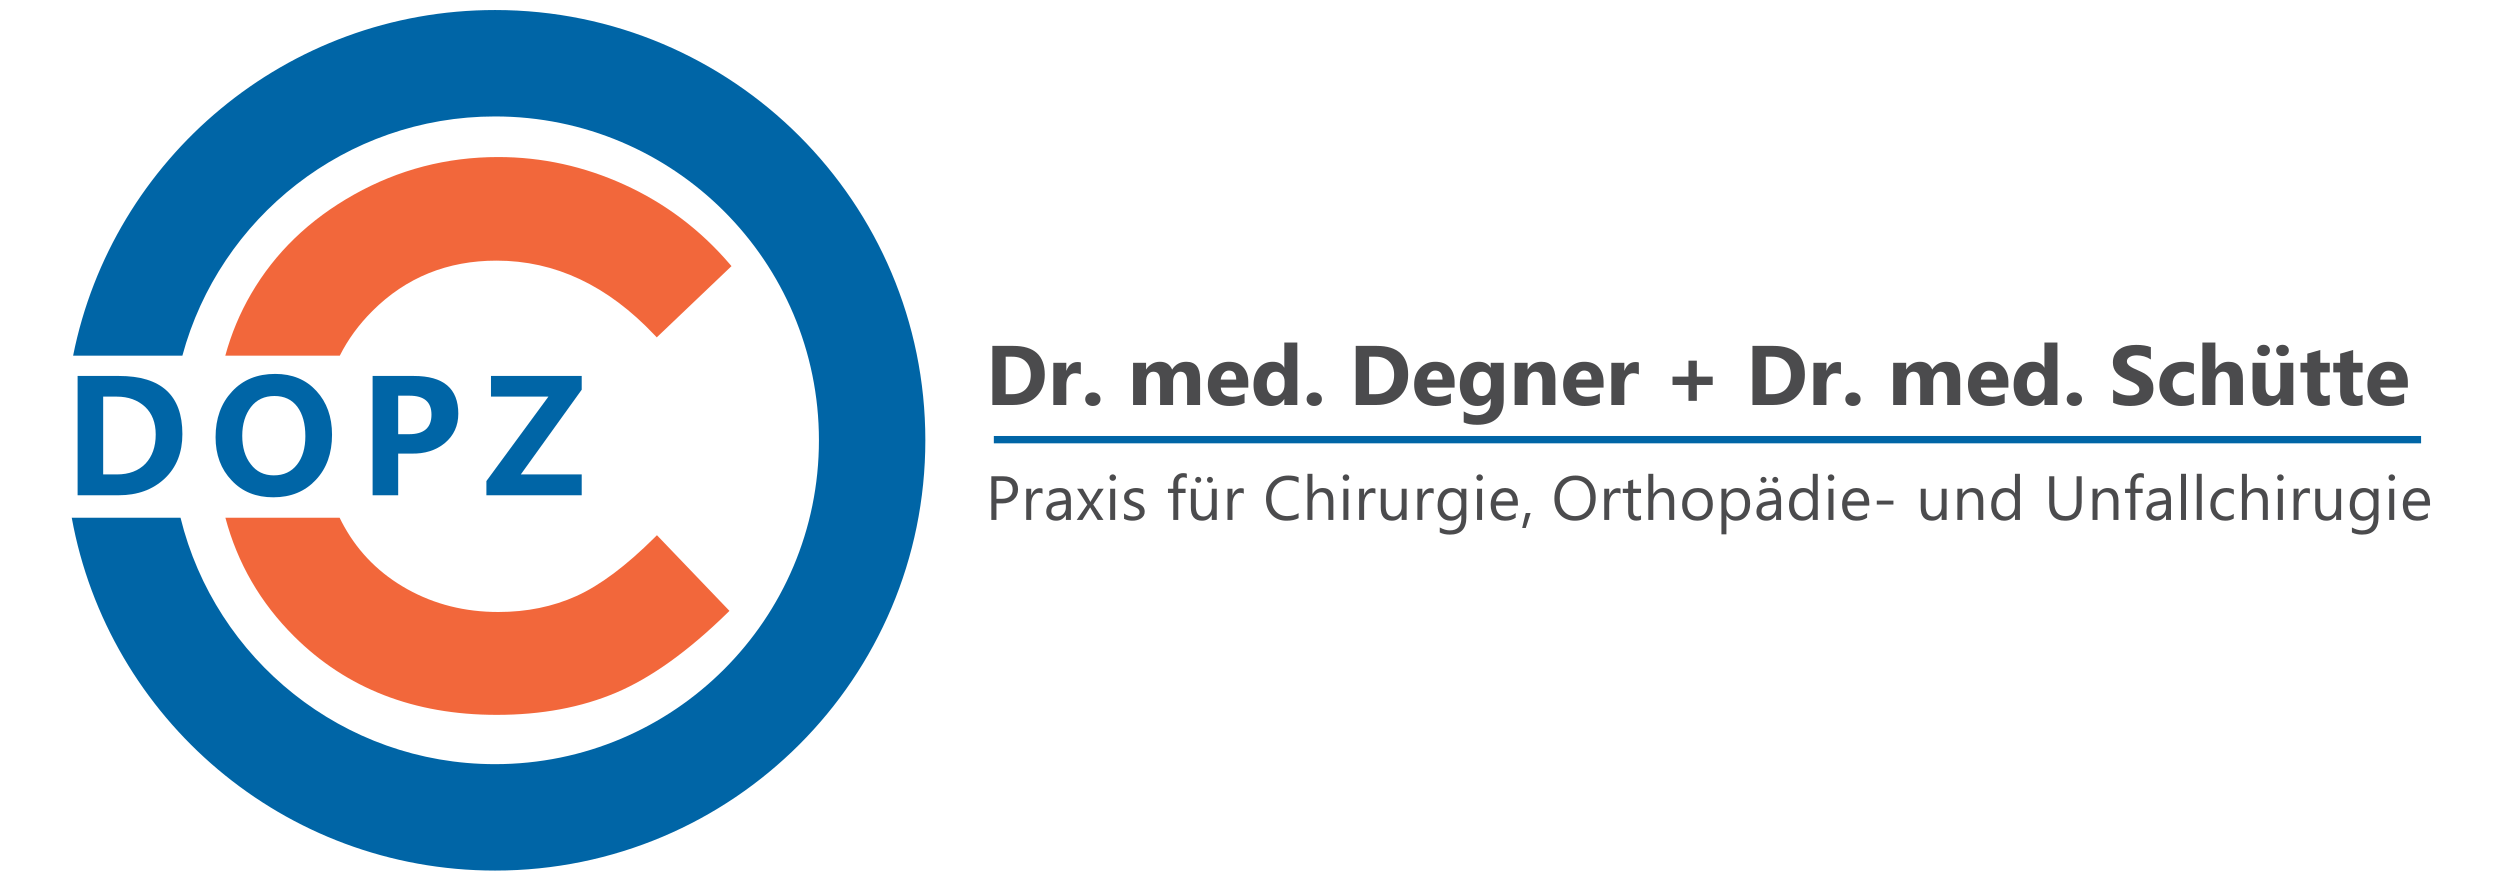 <?xml version="1.0" encoding="UTF-8" standalone="no"?>
<!DOCTYPE svg PUBLIC "-//W3C//DTD SVG 1.1//EN" "http://www.w3.org/Graphics/SVG/1.1/DTD/svg11.dtd">
<svg width="100%" height="100%" viewBox="0 0 3350 1180" version="1.1" xmlns="http://www.w3.org/2000/svg" xmlns:xlink="http://www.w3.org/1999/xlink" xml:space="preserve" xmlns:serif="http://www.serif.com/" style="fill-rule:evenodd;clip-rule:evenodd;">
    <path d="M455.113,693.798C457.071,697.85 459.15,701.84 461.35,705.766C481.292,741.354 509.496,769.288 545.951,789.578C582.503,809.921 623.121,820.074 667.795,820.074C705.917,820.074 740.762,812.971 772.322,798.726C804.058,784.401 838.902,758.299 876.929,720.522L880.3,717.174L977.482,818.579L974.172,821.809C921.759,872.961 872.206,908.38 825.581,928.163C778.862,947.986 725.544,957.928 665.615,957.928C555.012,957.928 464.509,922.788 394.052,852.653C348.972,807.779 318.284,754.832 302.023,693.798L455.113,693.798ZM301.889,476.59C309.889,447.267 321.413,419.681 336.456,393.83C368.56,338.656 414.521,294.274 474.373,260.718C534.164,227.196 598.548,210.433 667.526,210.433C726.166,210.433 782.632,222.814 836.923,247.583C891.211,272.351 938.01,307.571 977.317,353.246L980.21,356.607L880.047,452.094L876.828,448.692C814.169,382.466 743.729,349.244 665.406,349.244C599.567,349.244 544.093,371.729 499.003,416.746C480.745,434.975 466.187,454.923 455.327,476.59L301.889,476.59Z" style="fill:rgb(242,103,59);"/>
    <path d="M97.973,476.59C150.657,212.467 383.781,13.43 663.394,13.43C981.826,13.43 1239.96,271.568 1239.96,590C1239.96,908.433 981.826,1166.57 663.394,1166.57C380.398,1166.57 145.024,962.69 96.141,693.798L241.914,693.798C288.437,883.351 459.493,1023.97 663.394,1023.97C903.07,1023.97 1097.37,829.677 1097.37,590C1097.37,350.324 903.07,156.03 663.394,156.03C462.955,156.03 294.256,291.915 244.392,476.59L97.973,476.59Z" style="fill:rgb(0,101,166);"/>
    <g transform="matrix(4.167,0,0,4.167,1331.74,589.139)">
        <path d="M0,0L458.967,0" style="fill:none;fill-rule:nonzero;stroke:rgb(0,101,166);stroke-width:2.36px;"/>
    </g>
    <g transform="matrix(4.167,0,0,4.167,-78.938,-0.552)">
        <g transform="matrix(27.143,0,0,27.143,335.887,130.363)">
            <path d="M0.08,-0L0.08,-0.7L0.328,-0.7C0.577,-0.7 0.701,-0.586 0.701,-0.359C0.701,-0.25 0.667,-0.163 0.599,-0.098C0.531,-0.033 0.441,-0 0.328,-0L0.08,-0ZM0.238,-0.572L0.238,-0.128L0.316,-0.128C0.384,-0.128 0.438,-0.148 0.477,-0.189C0.516,-0.23 0.535,-0.286 0.535,-0.357C0.535,-0.424 0.516,-0.476 0.477,-0.514C0.439,-0.553 0.385,-0.572 0.315,-0.572L0.238,-0.572Z" style="fill:rgb(75,75,77);fill-rule:nonzero;"/>
        </g>
        <g transform="matrix(27.143,0,0,27.143,355.898,130.363)">
            <path d="M0.391,-0.361C0.373,-0.371 0.351,-0.376 0.326,-0.376C0.293,-0.376 0.266,-0.364 0.248,-0.339C0.229,-0.315 0.219,-0.281 0.219,-0.239L0.219,-0L0.065,-0L0.065,-0.5L0.219,-0.5L0.219,-0.407L0.221,-0.407C0.246,-0.475 0.29,-0.509 0.353,-0.509C0.369,-0.509 0.382,-0.507 0.391,-0.503L0.391,-0.361Z" style="fill:rgb(75,75,77);fill-rule:nonzero;"/>
        </g>
        <g transform="matrix(27.143,0,0,27.143,366.698,130.363)">
            <path d="M0.134,0.012C0.108,0.012 0.087,0.004 0.07,-0.011C0.053,-0.027 0.045,-0.046 0.045,-0.069C0.045,-0.092 0.054,-0.111 0.071,-0.126C0.088,-0.141 0.11,-0.149 0.136,-0.149C0.163,-0.149 0.184,-0.141 0.201,-0.126C0.218,-0.111 0.226,-0.092 0.226,-0.069C0.226,-0.045 0.218,-0.026 0.2,-0.01C0.183,0.005 0.161,0.012 0.134,0.012Z" style="fill:rgb(75,75,77);fill-rule:nonzero;"/>
        </g>
        <g transform="matrix(27.143,0,0,27.143,381.546,130.363)">
            <path d="M0.859,-0L0.705,-0L0.705,-0.285C0.705,-0.358 0.678,-0.394 0.625,-0.394C0.6,-0.394 0.579,-0.383 0.563,-0.361C0.547,-0.34 0.539,-0.312 0.539,-0.28L0.539,-0L0.385,-0L0.385,-0.288C0.385,-0.359 0.359,-0.394 0.306,-0.394C0.28,-0.394 0.259,-0.384 0.243,-0.363C0.227,-0.342 0.219,-0.314 0.219,-0.278L0.219,-0L0.065,-0L0.065,-0.5L0.219,-0.5L0.219,-0.422L0.221,-0.422C0.237,-0.449 0.26,-0.47 0.288,-0.487C0.317,-0.504 0.349,-0.512 0.383,-0.512C0.453,-0.512 0.502,-0.481 0.528,-0.419C0.566,-0.481 0.622,-0.512 0.696,-0.512C0.805,-0.512 0.859,-0.445 0.859,-0.311L0.859,-0Z" style="fill:rgb(75,75,77);fill-rule:nonzero;"/>
        </g>
        <g transform="matrix(27.143,0,0,27.143,406.408,130.363)">
            <path d="M0.514,-0.206L0.188,-0.206C0.193,-0.133 0.239,-0.097 0.325,-0.097C0.38,-0.097 0.429,-0.11 0.47,-0.136L0.47,-0.025C0.424,-0 0.364,0.012 0.29,0.012C0.209,0.012 0.147,-0.01 0.102,-0.055C0.057,-0.1 0.035,-0.162 0.035,-0.242C0.035,-0.325 0.059,-0.391 0.107,-0.439C0.156,-0.488 0.215,-0.512 0.285,-0.512C0.358,-0.512 0.414,-0.491 0.454,-0.447C0.494,-0.404 0.514,-0.345 0.514,-0.271L0.514,-0.206ZM0.371,-0.301C0.371,-0.372 0.342,-0.408 0.284,-0.408C0.259,-0.408 0.238,-0.398 0.22,-0.377C0.202,-0.357 0.191,-0.331 0.187,-0.301L0.371,-0.301Z" style="fill:rgb(75,75,77);fill-rule:nonzero;"/>
        </g>
        <g transform="matrix(27.143,0,0,27.143,421.091,130.363)">
            <path d="M0.554,-0L0.4,-0L0.4,-0.069L0.398,-0.069C0.363,-0.015 0.311,0.012 0.243,0.012C0.181,0.012 0.13,-0.01 0.092,-0.054C0.054,-0.098 0.035,-0.16 0.035,-0.239C0.035,-0.321 0.056,-0.388 0.098,-0.438C0.14,-0.487 0.195,-0.512 0.263,-0.512C0.328,-0.512 0.373,-0.489 0.398,-0.443L0.4,-0.443L0.4,-0.74L0.554,-0.74L0.554,-0ZM0.403,-0.243L0.403,-0.281C0.403,-0.313 0.393,-0.34 0.375,-0.362C0.356,-0.383 0.331,-0.394 0.301,-0.394C0.267,-0.394 0.24,-0.381 0.221,-0.354C0.201,-0.327 0.192,-0.29 0.192,-0.243C0.192,-0.199 0.201,-0.165 0.22,-0.142C0.238,-0.118 0.264,-0.106 0.297,-0.106C0.328,-0.106 0.354,-0.118 0.373,-0.144C0.393,-0.169 0.403,-0.202 0.403,-0.243Z" style="fill:rgb(75,75,77);fill-rule:nonzero;"/>
        </g>
        <g transform="matrix(27.143,0,0,27.143,437.894,130.363)">
            <path d="M0.134,0.012C0.108,0.012 0.087,0.004 0.07,-0.011C0.053,-0.027 0.045,-0.046 0.045,-0.069C0.045,-0.092 0.054,-0.111 0.071,-0.126C0.088,-0.141 0.11,-0.149 0.136,-0.149C0.163,-0.149 0.184,-0.141 0.201,-0.126C0.218,-0.111 0.226,-0.092 0.226,-0.069C0.226,-0.045 0.218,-0.026 0.2,-0.01C0.183,0.005 0.161,0.012 0.134,0.012Z" style="fill:rgb(75,75,77);fill-rule:nonzero;"/>
        </g>
        <g transform="matrix(27.143,0,0,27.143,452.742,130.363)">
            <path d="M0.08,-0L0.08,-0.7L0.328,-0.7C0.577,-0.7 0.701,-0.586 0.701,-0.359C0.701,-0.25 0.667,-0.163 0.599,-0.098C0.531,-0.033 0.441,-0 0.328,-0L0.08,-0ZM0.238,-0.572L0.238,-0.128L0.316,-0.128C0.384,-0.128 0.438,-0.148 0.477,-0.189C0.516,-0.23 0.535,-0.286 0.535,-0.357C0.535,-0.424 0.516,-0.476 0.477,-0.514C0.439,-0.553 0.385,-0.572 0.315,-0.572L0.238,-0.572Z" style="fill:rgb(75,75,77);fill-rule:nonzero;"/>
        </g>
        <g transform="matrix(27.143,0,0,27.143,472.753,130.363)">
            <path d="M0.514,-0.206L0.188,-0.206C0.193,-0.133 0.239,-0.097 0.325,-0.097C0.38,-0.097 0.429,-0.11 0.47,-0.136L0.47,-0.025C0.424,-0 0.364,0.012 0.29,0.012C0.209,0.012 0.147,-0.01 0.102,-0.055C0.057,-0.1 0.035,-0.162 0.035,-0.242C0.035,-0.325 0.059,-0.391 0.107,-0.439C0.156,-0.488 0.215,-0.512 0.285,-0.512C0.358,-0.512 0.414,-0.491 0.454,-0.447C0.494,-0.404 0.514,-0.345 0.514,-0.271L0.514,-0.206ZM0.371,-0.301C0.371,-0.372 0.342,-0.408 0.284,-0.408C0.259,-0.408 0.238,-0.398 0.22,-0.377C0.202,-0.357 0.191,-0.331 0.187,-0.301L0.371,-0.301Z" style="fill:rgb(75,75,77);fill-rule:nonzero;"/>
        </g>
        <g transform="matrix(27.143,0,0,27.143,487.436,130.363)">
            <path d="M0.555,-0.057C0.555,0.036 0.528,0.108 0.475,0.158C0.421,0.209 0.343,0.235 0.241,0.235C0.174,0.235 0.12,0.225 0.081,0.206L0.081,0.076C0.132,0.106 0.184,0.121 0.237,0.121C0.289,0.121 0.329,0.107 0.358,0.08C0.387,0.052 0.401,0.015 0.401,-0.032L0.401,-0.072L0.399,-0.072C0.364,-0.016 0.312,0.012 0.243,0.012C0.179,0.012 0.129,-0.01 0.091,-0.055C0.054,-0.1 0.035,-0.16 0.035,-0.236C0.035,-0.32 0.056,-0.388 0.098,-0.438C0.139,-0.487 0.194,-0.512 0.262,-0.512C0.323,-0.512 0.369,-0.489 0.399,-0.442L0.401,-0.442L0.401,-0.5L0.555,-0.5L0.555,-0.057ZM0.403,-0.24L0.403,-0.28C0.403,-0.311 0.393,-0.338 0.375,-0.361C0.356,-0.383 0.332,-0.394 0.302,-0.394C0.268,-0.394 0.241,-0.381 0.221,-0.354C0.202,-0.327 0.192,-0.29 0.192,-0.241C0.192,-0.2 0.201,-0.167 0.22,-0.142C0.238,-0.118 0.264,-0.106 0.296,-0.106C0.328,-0.106 0.354,-0.118 0.373,-0.143C0.393,-0.167 0.403,-0.2 0.403,-0.24Z" style="fill:rgb(75,75,77);fill-rule:nonzero;"/>
        </g>
        <g transform="matrix(27.143,0,0,27.143,504.24,130.363)">
            <path d="M0.548,-0L0.394,-0L0.394,-0.278C0.394,-0.355 0.366,-0.394 0.311,-0.394C0.284,-0.394 0.262,-0.384 0.245,-0.363C0.228,-0.343 0.219,-0.317 0.219,-0.285L0.219,-0L0.065,-0L0.065,-0.5L0.219,-0.5L0.219,-0.421L0.221,-0.421C0.258,-0.482 0.312,-0.512 0.382,-0.512C0.493,-0.512 0.548,-0.444 0.548,-0.306L0.548,-0Z" style="fill:rgb(75,75,77);fill-rule:nonzero;"/>
        </g>
        <g transform="matrix(27.143,0,0,27.143,520.659,130.363)">
            <path d="M0.514,-0.206L0.188,-0.206C0.193,-0.133 0.239,-0.097 0.325,-0.097C0.38,-0.097 0.429,-0.11 0.47,-0.136L0.47,-0.025C0.424,-0 0.364,0.012 0.29,0.012C0.209,0.012 0.147,-0.01 0.102,-0.055C0.057,-0.1 0.035,-0.162 0.035,-0.242C0.035,-0.325 0.059,-0.391 0.107,-0.439C0.156,-0.488 0.215,-0.512 0.285,-0.512C0.358,-0.512 0.414,-0.491 0.454,-0.447C0.494,-0.404 0.514,-0.345 0.514,-0.271L0.514,-0.206ZM0.371,-0.301C0.371,-0.372 0.342,-0.408 0.284,-0.408C0.259,-0.408 0.238,-0.398 0.22,-0.377C0.202,-0.357 0.191,-0.331 0.187,-0.301L0.371,-0.301Z" style="fill:rgb(75,75,77);fill-rule:nonzero;"/>
        </g>
        <g transform="matrix(27.143,0,0,27.143,535.342,130.363)">
            <path d="M0.391,-0.361C0.373,-0.371 0.351,-0.376 0.326,-0.376C0.293,-0.376 0.266,-0.364 0.248,-0.339C0.229,-0.315 0.219,-0.281 0.219,-0.239L0.219,-0L0.065,-0L0.065,-0.5L0.219,-0.5L0.219,-0.407L0.221,-0.407C0.246,-0.475 0.29,-0.509 0.353,-0.509C0.369,-0.509 0.382,-0.507 0.391,-0.503L0.391,-0.361Z" style="fill:rgb(75,75,77);fill-rule:nonzero;"/>
        </g>
        <g transform="matrix(27.143,0,0,27.143,553.636,130.363)">
            <path d="M0.592,-0.237L0.404,-0.237L0.404,-0.049L0.305,-0.049L0.305,-0.237L0.116,-0.237L0.116,-0.336L0.305,-0.336L0.305,-0.525L0.404,-0.525L0.404,-0.336L0.592,-0.336L0.592,-0.237Z" style="fill:rgb(75,75,77);fill-rule:nonzero;"/>
        </g>
        <g transform="matrix(27.143,0,0,27.143,580.319,130.363)">
            <path d="M0.08,-0L0.08,-0.7L0.328,-0.7C0.577,-0.7 0.701,-0.586 0.701,-0.359C0.701,-0.25 0.667,-0.163 0.599,-0.098C0.531,-0.033 0.441,-0 0.328,-0L0.08,-0ZM0.238,-0.572L0.238,-0.128L0.316,-0.128C0.384,-0.128 0.438,-0.148 0.477,-0.189C0.516,-0.23 0.535,-0.286 0.535,-0.357C0.535,-0.424 0.516,-0.476 0.477,-0.514C0.439,-0.553 0.385,-0.572 0.315,-0.572L0.238,-0.572Z" style="fill:rgb(75,75,77);fill-rule:nonzero;"/>
        </g>
        <g transform="matrix(27.143,0,0,27.143,600.33,130.363)">
            <path d="M0.391,-0.361C0.373,-0.371 0.351,-0.376 0.326,-0.376C0.293,-0.376 0.266,-0.364 0.248,-0.339C0.229,-0.315 0.219,-0.281 0.219,-0.239L0.219,-0L0.065,-0L0.065,-0.5L0.219,-0.5L0.219,-0.407L0.221,-0.407C0.246,-0.475 0.29,-0.509 0.353,-0.509C0.369,-0.509 0.382,-0.507 0.391,-0.503L0.391,-0.361Z" style="fill:rgb(75,75,77);fill-rule:nonzero;"/>
        </g>
        <g transform="matrix(27.143,0,0,27.143,611.129,130.363)">
            <path d="M0.134,0.012C0.108,0.012 0.087,0.004 0.07,-0.011C0.053,-0.027 0.045,-0.046 0.045,-0.069C0.045,-0.092 0.054,-0.111 0.071,-0.126C0.088,-0.141 0.11,-0.149 0.136,-0.149C0.163,-0.149 0.184,-0.141 0.201,-0.126C0.218,-0.111 0.226,-0.092 0.226,-0.069C0.226,-0.045 0.218,-0.026 0.2,-0.01C0.183,0.005 0.161,0.012 0.134,0.012Z" style="fill:rgb(75,75,77);fill-rule:nonzero;"/>
        </g>
        <g transform="matrix(27.143,0,0,27.143,625.977,130.363)">
            <path d="M0.859,-0L0.705,-0L0.705,-0.285C0.705,-0.358 0.678,-0.394 0.625,-0.394C0.6,-0.394 0.579,-0.383 0.563,-0.361C0.547,-0.34 0.539,-0.312 0.539,-0.28L0.539,-0L0.385,-0L0.385,-0.288C0.385,-0.359 0.359,-0.394 0.306,-0.394C0.28,-0.394 0.259,-0.384 0.243,-0.363C0.227,-0.342 0.219,-0.314 0.219,-0.278L0.219,-0L0.065,-0L0.065,-0.5L0.219,-0.5L0.219,-0.422L0.221,-0.422C0.237,-0.449 0.26,-0.47 0.288,-0.487C0.317,-0.504 0.349,-0.512 0.383,-0.512C0.453,-0.512 0.502,-0.481 0.528,-0.419C0.566,-0.481 0.622,-0.512 0.696,-0.512C0.805,-0.512 0.859,-0.445 0.859,-0.311L0.859,-0Z" style="fill:rgb(75,75,77);fill-rule:nonzero;"/>
        </g>
        <g transform="matrix(27.143,0,0,27.143,650.839,130.363)">
            <path d="M0.514,-0.206L0.188,-0.206C0.193,-0.133 0.239,-0.097 0.325,-0.097C0.38,-0.097 0.429,-0.11 0.47,-0.136L0.47,-0.025C0.424,-0 0.364,0.012 0.29,0.012C0.209,0.012 0.147,-0.01 0.102,-0.055C0.057,-0.1 0.035,-0.162 0.035,-0.242C0.035,-0.325 0.059,-0.391 0.107,-0.439C0.156,-0.488 0.215,-0.512 0.285,-0.512C0.358,-0.512 0.414,-0.491 0.454,-0.447C0.494,-0.404 0.514,-0.345 0.514,-0.271L0.514,-0.206ZM0.371,-0.301C0.371,-0.372 0.342,-0.408 0.284,-0.408C0.259,-0.408 0.238,-0.398 0.22,-0.377C0.202,-0.357 0.191,-0.331 0.187,-0.301L0.371,-0.301Z" style="fill:rgb(75,75,77);fill-rule:nonzero;"/>
        </g>
        <g transform="matrix(27.143,0,0,27.143,665.522,130.363)">
            <path d="M0.554,-0L0.4,-0L0.4,-0.069L0.398,-0.069C0.363,-0.015 0.311,0.012 0.243,0.012C0.181,0.012 0.13,-0.01 0.092,-0.054C0.054,-0.098 0.035,-0.16 0.035,-0.239C0.035,-0.321 0.056,-0.388 0.098,-0.438C0.14,-0.487 0.195,-0.512 0.263,-0.512C0.328,-0.512 0.373,-0.489 0.398,-0.443L0.4,-0.443L0.4,-0.74L0.554,-0.74L0.554,-0ZM0.403,-0.243L0.403,-0.281C0.403,-0.313 0.393,-0.34 0.375,-0.362C0.356,-0.383 0.331,-0.394 0.301,-0.394C0.267,-0.394 0.24,-0.381 0.221,-0.354C0.201,-0.327 0.192,-0.29 0.192,-0.243C0.192,-0.199 0.201,-0.165 0.22,-0.142C0.238,-0.118 0.264,-0.106 0.297,-0.106C0.328,-0.106 0.354,-0.118 0.373,-0.144C0.393,-0.169 0.403,-0.202 0.403,-0.243Z" style="fill:rgb(75,75,77);fill-rule:nonzero;"/>
        </g>
        <g transform="matrix(27.143,0,0,27.143,682.325,130.363)">
            <path d="M0.134,0.012C0.108,0.012 0.087,0.004 0.07,-0.011C0.053,-0.027 0.045,-0.046 0.045,-0.069C0.045,-0.092 0.054,-0.111 0.071,-0.126C0.088,-0.141 0.11,-0.149 0.136,-0.149C0.163,-0.149 0.184,-0.141 0.201,-0.126C0.218,-0.111 0.226,-0.092 0.226,-0.069C0.226,-0.045 0.218,-0.026 0.2,-0.01C0.183,0.005 0.161,0.012 0.134,0.012Z" style="fill:rgb(75,75,77);fill-rule:nonzero;"/>
        </g>
        <g transform="matrix(27.143,0,0,27.143,697.173,130.363)">
            <path d="M0.048,-0.027L0.048,-0.183C0.076,-0.159 0.107,-0.142 0.14,-0.13C0.173,-0.118 0.207,-0.112 0.241,-0.112C0.261,-0.112 0.278,-0.114 0.293,-0.117C0.308,-0.121 0.32,-0.126 0.33,-0.132C0.34,-0.138 0.347,-0.146 0.352,-0.155C0.357,-0.163 0.359,-0.173 0.359,-0.183C0.359,-0.196 0.355,-0.208 0.348,-0.219C0.34,-0.23 0.329,-0.24 0.316,-0.249C0.302,-0.258 0.286,-0.267 0.268,-0.275C0.249,-0.284 0.229,-0.292 0.208,-0.301C0.153,-0.324 0.112,-0.352 0.085,-0.385C0.058,-0.418 0.045,-0.457 0.045,-0.504C0.045,-0.54 0.052,-0.572 0.067,-0.598C0.082,-0.624 0.101,-0.646 0.127,-0.663C0.152,-0.68 0.181,-0.692 0.214,-0.7C0.248,-0.708 0.283,-0.712 0.32,-0.712C0.356,-0.712 0.389,-0.71 0.417,-0.705C0.445,-0.701 0.471,-0.694 0.495,-0.685L0.495,-0.539C0.483,-0.547 0.47,-0.554 0.456,-0.561C0.442,-0.567 0.428,-0.572 0.414,-0.576C0.399,-0.58 0.384,-0.583 0.37,-0.585C0.355,-0.587 0.342,-0.588 0.329,-0.588C0.311,-0.588 0.294,-0.586 0.28,-0.583C0.265,-0.579 0.253,-0.575 0.243,-0.568C0.233,-0.562 0.225,-0.555 0.219,-0.546C0.214,-0.538 0.211,-0.528 0.211,-0.517C0.211,-0.505 0.214,-0.495 0.22,-0.486C0.226,-0.476 0.235,-0.468 0.247,-0.459C0.258,-0.451 0.272,-0.443 0.288,-0.435C0.304,-0.427 0.323,-0.419 0.343,-0.41C0.371,-0.398 0.396,-0.386 0.419,-0.373C0.441,-0.36 0.46,-0.345 0.476,-0.328C0.492,-0.312 0.504,-0.293 0.513,-0.271C0.521,-0.25 0.525,-0.225 0.525,-0.197C0.525,-0.158 0.518,-0.125 0.503,-0.098C0.488,-0.072 0.468,-0.05 0.443,-0.034C0.417,-0.017 0.388,-0.006 0.354,0.001C0.321,0.009 0.285,0.012 0.248,0.012C0.209,0.012 0.173,0.009 0.138,0.002C0.103,-0.004 0.073,-0.014 0.048,-0.027Z" style="fill:rgb(75,75,77);fill-rule:nonzero;"/>
        </g>
        <g transform="matrix(27.143,0,0,27.143,712.386,130.363)">
            <path d="M0.444,-0.018C0.409,0.002 0.359,0.012 0.293,0.012C0.216,0.012 0.154,-0.011 0.106,-0.058C0.059,-0.104 0.035,-0.164 0.035,-0.238C0.035,-0.323 0.061,-0.39 0.112,-0.439C0.163,-0.488 0.231,-0.512 0.316,-0.512C0.375,-0.512 0.417,-0.504 0.444,-0.489L0.444,-0.358C0.412,-0.382 0.376,-0.394 0.336,-0.394C0.292,-0.394 0.257,-0.381 0.231,-0.355C0.205,-0.329 0.192,-0.294 0.192,-0.248C0.192,-0.204 0.204,-0.169 0.229,-0.144C0.254,-0.119 0.288,-0.106 0.331,-0.106C0.369,-0.106 0.407,-0.118 0.444,-0.142L0.444,-0.018Z" style="fill:rgb(75,75,77);fill-rule:nonzero;"/>
        </g>
        <g transform="matrix(27.143,0,0,27.143,725.413,130.363)">
            <path d="M0.545,-0L0.391,-0L0.391,-0.284C0.391,-0.357 0.364,-0.394 0.311,-0.394C0.284,-0.394 0.262,-0.384 0.245,-0.363C0.228,-0.343 0.219,-0.317 0.219,-0.285L0.219,-0L0.065,-0L0.065,-0.74L0.219,-0.74L0.219,-0.426L0.221,-0.426C0.259,-0.483 0.31,-0.512 0.375,-0.512C0.488,-0.512 0.545,-0.444 0.545,-0.307L0.545,-0Z" style="fill:rgb(75,75,77);fill-rule:nonzero;"/>
        </g>
        <g transform="matrix(27.143,0,0,27.143,741.753,130.363)">
            <path d="M0.54,-0L0.386,-0L0.386,-0.076L0.384,-0.076C0.346,-0.017 0.295,0.012 0.231,0.012C0.115,0.012 0.057,-0.058 0.057,-0.198L0.057,-0.5L0.211,-0.5L0.211,-0.212C0.211,-0.141 0.239,-0.106 0.295,-0.106C0.323,-0.106 0.345,-0.116 0.361,-0.135C0.378,-0.154 0.386,-0.181 0.386,-0.214L0.386,-0.5L0.54,-0.5L0.54,-0ZM0.412,-0.579C0.39,-0.579 0.372,-0.585 0.358,-0.598C0.344,-0.611 0.337,-0.627 0.337,-0.646C0.337,-0.666 0.344,-0.682 0.358,-0.694C0.372,-0.707 0.39,-0.713 0.412,-0.713C0.434,-0.713 0.452,-0.707 0.466,-0.694C0.48,-0.682 0.487,-0.666 0.487,-0.646C0.487,-0.626 0.48,-0.61 0.466,-0.598C0.452,-0.585 0.434,-0.579 0.412,-0.579ZM0.188,-0.579C0.166,-0.579 0.148,-0.586 0.134,-0.598C0.12,-0.611 0.113,-0.627 0.113,-0.646C0.113,-0.666 0.12,-0.682 0.135,-0.694C0.149,-0.707 0.167,-0.713 0.188,-0.713C0.211,-0.713 0.229,-0.707 0.242,-0.694C0.256,-0.682 0.263,-0.666 0.263,-0.646C0.263,-0.626 0.256,-0.61 0.242,-0.598C0.229,-0.585 0.211,-0.579 0.188,-0.579Z" style="fill:rgb(75,75,77);fill-rule:nonzero;"/>
        </g>
        <g transform="matrix(27.143,0,0,27.143,758.172,130.363)">
            <path d="M0.367,-0.006C0.344,0.006 0.31,0.012 0.264,0.012C0.155,0.012 0.101,-0.044 0.101,-0.157L0.101,-0.386L0.02,-0.386L0.02,-0.5L0.101,-0.5L0.101,-0.608L0.255,-0.652L0.255,-0.5L0.367,-0.5L0.367,-0.386L0.255,-0.386L0.255,-0.184C0.255,-0.132 0.276,-0.106 0.317,-0.106C0.333,-0.106 0.35,-0.111 0.367,-0.12L0.367,-0.006Z" style="fill:rgb(75,75,77);fill-rule:nonzero;"/>
        </g>
        <g transform="matrix(27.143,0,0,27.143,768.733,130.363)">
            <path d="M0.367,-0.006C0.344,0.006 0.31,0.012 0.264,0.012C0.155,0.012 0.101,-0.044 0.101,-0.157L0.101,-0.386L0.02,-0.386L0.02,-0.5L0.101,-0.5L0.101,-0.608L0.255,-0.652L0.255,-0.5L0.367,-0.5L0.367,-0.386L0.255,-0.386L0.255,-0.184C0.255,-0.132 0.276,-0.106 0.317,-0.106C0.333,-0.106 0.35,-0.111 0.367,-0.12L0.367,-0.006Z" style="fill:rgb(75,75,77);fill-rule:nonzero;"/>
        </g>
        <g transform="matrix(27.143,0,0,27.143,779.294,130.363)">
            <path d="M0.514,-0.206L0.188,-0.206C0.193,-0.133 0.239,-0.097 0.325,-0.097C0.38,-0.097 0.429,-0.11 0.47,-0.136L0.47,-0.025C0.424,-0 0.364,0.012 0.29,0.012C0.209,0.012 0.147,-0.01 0.102,-0.055C0.057,-0.1 0.035,-0.162 0.035,-0.242C0.035,-0.325 0.059,-0.391 0.107,-0.439C0.156,-0.488 0.215,-0.512 0.285,-0.512C0.358,-0.512 0.414,-0.491 0.454,-0.447C0.494,-0.404 0.514,-0.345 0.514,-0.271L0.514,-0.206ZM0.371,-0.301C0.371,-0.372 0.342,-0.408 0.284,-0.408C0.259,-0.408 0.238,-0.398 0.22,-0.377C0.202,-0.357 0.191,-0.331 0.187,-0.301L0.371,-0.301Z" style="fill:rgb(75,75,77);fill-rule:nonzero;"/>
        </g>
    </g>
    <g transform="matrix(4.167,0,0,4.167,-78.938,-0.552)">
        <g transform="matrix(20.062,0,0,20.062,335.887,167.336)">
            <path d="M0.174,-0.265L0.174,-0L0.092,-0L0.092,-0.7L0.284,-0.7C0.359,-0.7 0.417,-0.682 0.458,-0.646C0.499,-0.609 0.52,-0.558 0.52,-0.491C0.52,-0.425 0.497,-0.37 0.451,-0.328C0.406,-0.286 0.344,-0.265 0.266,-0.265L0.174,-0.265ZM0.174,-0.626L0.174,-0.339L0.26,-0.339C0.316,-0.339 0.36,-0.352 0.389,-0.378C0.419,-0.404 0.434,-0.44 0.434,-0.487C0.434,-0.58 0.379,-0.626 0.27,-0.626L0.174,-0.626Z" style="fill:rgb(75,75,77);fill-rule:nonzero;"/>
        </g>
        <g transform="matrix(20.062,0,0,20.062,347.325,167.336)">
            <path d="M0.342,-0.419C0.328,-0.43 0.308,-0.435 0.281,-0.435C0.247,-0.435 0.219,-0.419 0.196,-0.387C0.173,-0.354 0.161,-0.311 0.161,-0.255L0.161,-0L0.081,-0L0.081,-0.5L0.161,-0.5L0.161,-0.397L0.163,-0.397C0.174,-0.432 0.192,-0.46 0.215,-0.479C0.239,-0.499 0.265,-0.509 0.294,-0.509C0.315,-0.509 0.331,-0.507 0.342,-0.502L0.342,-0.419Z" style="fill:rgb(75,75,77);fill-rule:nonzero;"/>
        </g>
        <g transform="matrix(20.062,0,0,20.062,354.502,167.336)">
            <path d="M0.439,-0L0.359,-0L0.359,-0.078L0.357,-0.078C0.322,-0.018 0.271,0.012 0.203,0.012C0.153,0.012 0.114,-0.001 0.086,-0.028C0.058,-0.054 0.044,-0.089 0.044,-0.133C0.044,-0.226 0.099,-0.281 0.209,-0.296L0.359,-0.317C0.359,-0.402 0.325,-0.444 0.256,-0.444C0.196,-0.444 0.141,-0.424 0.093,-0.383L0.093,-0.465C0.142,-0.496 0.199,-0.512 0.263,-0.512C0.38,-0.512 0.439,-0.45 0.439,-0.325L0.439,-0ZM0.359,-0.253L0.238,-0.236C0.201,-0.231 0.173,-0.222 0.154,-0.209C0.135,-0.196 0.126,-0.172 0.126,-0.139C0.126,-0.114 0.135,-0.094 0.152,-0.079C0.17,-0.063 0.193,-0.056 0.222,-0.056C0.261,-0.056 0.294,-0.07 0.32,-0.097C0.346,-0.125 0.359,-0.16 0.359,-0.203L0.359,-0.253Z" style="fill:rgb(75,75,77);fill-rule:nonzero;"/>
        </g>
        <g transform="matrix(20.062,0,0,20.062,364.911,167.336)">
            <path d="M0.446,-0.5L0.278,-0.247L0.443,-0L0.35,-0L0.252,-0.162C0.246,-0.172 0.238,-0.185 0.23,-0.2L0.228,-0.2C0.226,-0.197 0.219,-0.185 0.205,-0.162L0.105,-0L0.013,-0L0.183,-0.245L0.02,-0.5L0.113,-0.5L0.21,-0.329C0.217,-0.316 0.224,-0.303 0.231,-0.29L0.233,-0.29L0.358,-0.5L0.446,-0.5Z" style="fill:rgb(75,75,77);fill-rule:nonzero;"/>
        </g>
        <g transform="matrix(20.062,0,0,20.062,374.321,167.336)">
            <path d="M0.122,-0.627C0.108,-0.627 0.096,-0.632 0.085,-0.642C0.075,-0.651 0.07,-0.664 0.07,-0.679C0.07,-0.694 0.075,-0.706 0.085,-0.716C0.096,-0.726 0.108,-0.731 0.122,-0.731C0.137,-0.731 0.149,-0.726 0.159,-0.716C0.17,-0.706 0.175,-0.694 0.175,-0.679C0.175,-0.664 0.17,-0.652 0.159,-0.642C0.149,-0.632 0.137,-0.627 0.122,-0.627ZM0.161,-0L0.081,-0L0.081,-0.5L0.161,-0.5L0.161,-0Z" style="fill:rgb(75,75,77);fill-rule:nonzero;"/>
        </g>
        <g transform="matrix(20.062,0,0,20.062,379.382,167.336)">
            <path d="M0.051,-0.018L0.051,-0.104C0.094,-0.072 0.142,-0.056 0.195,-0.056C0.265,-0.056 0.3,-0.079 0.3,-0.126C0.3,-0.139 0.297,-0.151 0.291,-0.16C0.285,-0.169 0.277,-0.177 0.267,-0.185C0.257,-0.192 0.245,-0.198 0.231,-0.204C0.217,-0.21 0.202,-0.215 0.186,-0.222C0.164,-0.23 0.144,-0.239 0.128,-0.248C0.111,-0.257 0.097,-0.267 0.086,-0.279C0.074,-0.29 0.066,-0.303 0.06,-0.317C0.055,-0.331 0.052,-0.348 0.052,-0.367C0.052,-0.391 0.057,-0.411 0.068,-0.429C0.079,-0.448 0.093,-0.463 0.111,-0.475C0.129,-0.487 0.149,-0.496 0.172,-0.502C0.195,-0.509 0.219,-0.512 0.243,-0.512C0.286,-0.512 0.325,-0.504 0.359,-0.489L0.359,-0.408C0.323,-0.432 0.28,-0.444 0.232,-0.444C0.217,-0.444 0.204,-0.443 0.192,-0.439C0.18,-0.436 0.17,-0.431 0.161,-0.425C0.152,-0.419 0.146,-0.411 0.141,-0.403C0.136,-0.394 0.134,-0.384 0.134,-0.374C0.134,-0.361 0.136,-0.35 0.141,-0.341C0.146,-0.333 0.153,-0.325 0.162,-0.318C0.171,-0.311 0.182,-0.305 0.195,-0.299C0.208,-0.294 0.223,-0.288 0.239,-0.281C0.261,-0.273 0.281,-0.264 0.299,-0.255C0.316,-0.246 0.331,-0.236 0.344,-0.225C0.356,-0.214 0.366,-0.201 0.372,-0.186C0.379,-0.171 0.382,-0.154 0.382,-0.134C0.382,-0.109 0.377,-0.088 0.366,-0.069C0.355,-0.051 0.34,-0.036 0.322,-0.024C0.304,-0.012 0.283,-0.003 0.259,0.003C0.236,0.009 0.211,0.012 0.185,0.012C0.133,0.012 0.089,0.002 0.051,-0.018Z" style="fill:rgb(75,75,77);fill-rule:nonzero;"/>
        </g>
        <g transform="matrix(20.062,0,0,20.062,394.012,167.336)">
            <path d="M0.328,-0.67C0.313,-0.679 0.295,-0.683 0.275,-0.683C0.219,-0.683 0.191,-0.648 0.191,-0.577L0.191,-0.5L0.308,-0.5L0.308,-0.432L0.191,-0.432L0.191,-0L0.111,-0L0.111,-0.432L0.026,-0.432L0.026,-0.5L0.111,-0.5L0.111,-0.581C0.111,-0.633 0.126,-0.675 0.157,-0.705C0.187,-0.736 0.225,-0.751 0.27,-0.751C0.294,-0.751 0.314,-0.748 0.328,-0.742L0.328,-0.67Z" style="fill:rgb(75,75,77);fill-rule:nonzero;"/>
        </g>
        <g transform="matrix(20.062,0,0,20.062,400.493,167.336)">
            <path d="M0.485,-0L0.405,-0L0.405,-0.079L0.403,-0.079C0.37,-0.019 0.319,0.012 0.249,0.012C0.13,0.012 0.07,-0.059 0.07,-0.201L0.07,-0.5L0.15,-0.5L0.15,-0.214C0.15,-0.108 0.19,-0.056 0.271,-0.056C0.31,-0.056 0.342,-0.07 0.367,-0.099C0.393,-0.128 0.405,-0.165 0.405,-0.212L0.405,-0.5L0.485,-0.5L0.485,-0ZM0.376,-0.595C0.363,-0.595 0.352,-0.599 0.342,-0.608C0.333,-0.618 0.328,-0.629 0.328,-0.643C0.328,-0.657 0.333,-0.668 0.342,-0.677C0.351,-0.686 0.362,-0.691 0.375,-0.691C0.389,-0.691 0.4,-0.686 0.41,-0.677C0.419,-0.668 0.424,-0.656 0.424,-0.643C0.424,-0.63 0.419,-0.618 0.41,-0.609C0.401,-0.599 0.39,-0.595 0.376,-0.595ZM0.188,-0.595C0.175,-0.595 0.163,-0.6 0.154,-0.609C0.144,-0.619 0.139,-0.63 0.139,-0.643C0.139,-0.657 0.144,-0.668 0.153,-0.677C0.162,-0.686 0.174,-0.691 0.187,-0.691C0.2,-0.691 0.212,-0.686 0.222,-0.677C0.231,-0.668 0.236,-0.656 0.236,-0.643C0.236,-0.63 0.232,-0.618 0.222,-0.609C0.213,-0.599 0.201,-0.595 0.188,-0.595Z" style="fill:rgb(75,75,77);fill-rule:nonzero;"/>
        </g>
        <g transform="matrix(20.062,0,0,20.062,412.048,167.336)">
            <path d="M0.342,-0.419C0.328,-0.43 0.308,-0.435 0.281,-0.435C0.247,-0.435 0.219,-0.419 0.196,-0.387C0.173,-0.354 0.161,-0.311 0.161,-0.255L0.161,-0L0.081,-0L0.081,-0.5L0.161,-0.5L0.161,-0.397L0.163,-0.397C0.174,-0.432 0.192,-0.46 0.215,-0.479C0.239,-0.499 0.265,-0.509 0.294,-0.509C0.315,-0.509 0.331,-0.507 0.342,-0.502L0.342,-0.419Z" style="fill:rgb(75,75,77);fill-rule:nonzero;"/>
        </g>
        <g transform="matrix(20.062,0,0,20.062,425.141,167.336)">
            <path d="M0.568,-0.029C0.517,-0.002 0.452,0.012 0.375,0.012C0.275,0.012 0.196,-0.02 0.136,-0.084C0.076,-0.149 0.046,-0.233 0.046,-0.337C0.046,-0.449 0.08,-0.539 0.147,-0.608C0.214,-0.677 0.3,-0.712 0.403,-0.712C0.47,-0.712 0.525,-0.702 0.568,-0.683L0.568,-0.596C0.518,-0.624 0.463,-0.638 0.402,-0.638C0.322,-0.638 0.257,-0.611 0.207,-0.557C0.157,-0.503 0.132,-0.432 0.132,-0.342C0.132,-0.257 0.155,-0.189 0.202,-0.138C0.249,-0.087 0.31,-0.062 0.386,-0.062C0.456,-0.062 0.517,-0.078 0.568,-0.109L0.568,-0.029Z" style="fill:rgb(75,75,77);fill-rule:nonzero;"/>
        </g>
        <g transform="matrix(20.062,0,0,20.062,437.764,167.336)">
            <path d="M0.496,-0L0.416,-0L0.416,-0.288C0.416,-0.392 0.377,-0.444 0.3,-0.444C0.261,-0.444 0.228,-0.429 0.201,-0.399C0.174,-0.369 0.161,-0.33 0.161,-0.283L0.161,-0L0.081,-0L0.081,-0.74L0.161,-0.74L0.161,-0.417L0.163,-0.417C0.201,-0.48 0.256,-0.512 0.327,-0.512C0.44,-0.512 0.496,-0.444 0.496,-0.308L0.496,-0Z" style="fill:rgb(75,75,77);fill-rule:nonzero;"/>
        </g>
        <g transform="matrix(20.062,0,0,20.062,449.319,167.336)">
            <path d="M0.122,-0.627C0.108,-0.627 0.096,-0.632 0.085,-0.642C0.075,-0.651 0.07,-0.664 0.07,-0.679C0.07,-0.694 0.075,-0.706 0.085,-0.716C0.096,-0.726 0.108,-0.731 0.122,-0.731C0.137,-0.731 0.149,-0.726 0.159,-0.716C0.17,-0.706 0.175,-0.694 0.175,-0.679C0.175,-0.664 0.17,-0.652 0.159,-0.642C0.149,-0.632 0.137,-0.627 0.122,-0.627ZM0.161,-0L0.081,-0L0.081,-0.5L0.161,-0.5L0.161,-0Z" style="fill:rgb(75,75,77);fill-rule:nonzero;"/>
        </g>
        <g transform="matrix(20.062,0,0,20.062,454.38,167.336)">
            <path d="M0.342,-0.419C0.328,-0.43 0.308,-0.435 0.281,-0.435C0.247,-0.435 0.219,-0.419 0.196,-0.387C0.173,-0.354 0.161,-0.311 0.161,-0.255L0.161,-0L0.081,-0L0.081,-0.5L0.161,-0.5L0.161,-0.397L0.163,-0.397C0.174,-0.432 0.192,-0.46 0.215,-0.479C0.239,-0.499 0.265,-0.509 0.294,-0.509C0.315,-0.509 0.331,-0.507 0.342,-0.502L0.342,-0.419Z" style="fill:rgb(75,75,77);fill-rule:nonzero;"/>
        </g>
        <g transform="matrix(20.062,0,0,20.062,461.556,167.336)">
            <path d="M0.485,-0L0.405,-0L0.405,-0.079L0.403,-0.079C0.37,-0.019 0.319,0.012 0.249,0.012C0.13,0.012 0.07,-0.059 0.07,-0.201L0.07,-0.5L0.15,-0.5L0.15,-0.214C0.15,-0.108 0.19,-0.056 0.271,-0.056C0.31,-0.056 0.342,-0.07 0.367,-0.099C0.393,-0.128 0.405,-0.165 0.405,-0.212L0.405,-0.5L0.485,-0.5L0.485,-0Z" style="fill:rgb(75,75,77);fill-rule:nonzero;"/>
        </g>
        <g transform="matrix(20.062,0,0,20.062,473.112,167.336)">
            <path d="M0.342,-0.419C0.328,-0.43 0.308,-0.435 0.281,-0.435C0.247,-0.435 0.219,-0.419 0.196,-0.387C0.173,-0.354 0.161,-0.311 0.161,-0.255L0.161,-0L0.081,-0L0.081,-0.5L0.161,-0.5L0.161,-0.397L0.163,-0.397C0.174,-0.432 0.192,-0.46 0.215,-0.479C0.239,-0.499 0.265,-0.509 0.294,-0.509C0.315,-0.509 0.331,-0.507 0.342,-0.502L0.342,-0.419Z" style="fill:rgb(75,75,77);fill-rule:nonzero;"/>
        </g>
        <g transform="matrix(20.062,0,0,20.062,480.288,167.336)">
            <path d="M0.508,-0.04C0.508,0.144 0.42,0.235 0.244,0.235C0.182,0.235 0.128,0.224 0.082,0.2L0.082,0.12C0.138,0.151 0.192,0.167 0.243,0.167C0.366,0.167 0.428,0.102 0.428,-0.029L0.428,-0.084L0.426,-0.084C0.388,-0.02 0.33,0.012 0.254,0.012C0.192,0.012 0.142,-0.01 0.104,-0.055C0.066,-0.099 0.047,-0.159 0.047,-0.234C0.047,-0.319 0.067,-0.386 0.108,-0.437C0.149,-0.487 0.205,-0.512 0.276,-0.512C0.343,-0.512 0.393,-0.485 0.426,-0.431L0.428,-0.431L0.428,-0.5L0.508,-0.5L0.508,-0.04ZM0.428,-0.226L0.428,-0.3C0.428,-0.34 0.414,-0.374 0.387,-0.402C0.361,-0.43 0.327,-0.444 0.287,-0.444C0.238,-0.444 0.199,-0.426 0.171,-0.39C0.143,-0.354 0.129,-0.304 0.129,-0.239C0.129,-0.184 0.142,-0.139 0.169,-0.106C0.196,-0.072 0.232,-0.056 0.276,-0.056C0.321,-0.056 0.357,-0.072 0.385,-0.104C0.414,-0.135 0.428,-0.176 0.428,-0.226Z" style="fill:rgb(75,75,77);fill-rule:nonzero;"/>
        </g>
        <g transform="matrix(20.062,0,0,20.062,492.304,167.336)">
            <path d="M0.122,-0.627C0.108,-0.627 0.096,-0.632 0.085,-0.642C0.075,-0.651 0.07,-0.664 0.07,-0.679C0.07,-0.694 0.075,-0.706 0.085,-0.716C0.096,-0.726 0.108,-0.731 0.122,-0.731C0.137,-0.731 0.149,-0.726 0.159,-0.716C0.17,-0.706 0.175,-0.694 0.175,-0.679C0.175,-0.664 0.17,-0.652 0.159,-0.642C0.149,-0.632 0.137,-0.627 0.122,-0.627ZM0.161,-0L0.081,-0L0.081,-0.5L0.161,-0.5L0.161,-0Z" style="fill:rgb(75,75,77);fill-rule:nonzero;"/>
        </g>
        <g transform="matrix(20.062,0,0,20.062,497.365,167.336)">
            <path d="M0.483,-0.23L0.13,-0.23C0.131,-0.174 0.146,-0.131 0.175,-0.101C0.203,-0.071 0.243,-0.056 0.293,-0.056C0.349,-0.056 0.401,-0.074 0.448,-0.111L0.448,-0.036C0.404,-0.004 0.346,0.012 0.274,0.012C0.203,0.012 0.148,-0.011 0.107,-0.056C0.067,-0.102 0.047,-0.166 0.047,-0.248C0.047,-0.326 0.069,-0.389 0.113,-0.438C0.157,-0.487 0.212,-0.512 0.277,-0.512C0.343,-0.512 0.393,-0.491 0.429,-0.448C0.465,-0.406 0.483,-0.347 0.483,-0.272L0.483,-0.23ZM0.401,-0.298C0.401,-0.344 0.389,-0.38 0.367,-0.406C0.345,-0.431 0.315,-0.444 0.276,-0.444C0.238,-0.444 0.206,-0.431 0.18,-0.404C0.153,-0.377 0.137,-0.341 0.131,-0.298L0.401,-0.298Z" style="fill:rgb(75,75,77);fill-rule:nonzero;"/>
        </g>
        <g transform="matrix(20.062,0,0,20.062,508.058,167.336)">
            <path d="M0.154,-0.111L0.076,0.129L0.019,0.129L0.076,-0.111L0.154,-0.111Z" style="fill:rgb(75,75,77);fill-rule:nonzero;"/>
        </g>
        <g transform="matrix(20.062,0,0,20.062,517.871,167.336)">
            <path d="M0.374,0.012C0.275,0.012 0.195,-0.021 0.135,-0.086C0.076,-0.152 0.046,-0.237 0.046,-0.342C0.046,-0.454 0.076,-0.544 0.137,-0.611C0.198,-0.678 0.281,-0.712 0.386,-0.712C0.482,-0.712 0.56,-0.679 0.619,-0.614C0.678,-0.549 0.708,-0.464 0.708,-0.359C0.708,-0.245 0.678,-0.154 0.617,-0.088C0.557,-0.021 0.476,0.012 0.374,0.012ZM0.38,-0.638C0.306,-0.638 0.247,-0.611 0.201,-0.558C0.155,-0.505 0.132,-0.435 0.132,-0.349C0.132,-0.263 0.154,-0.193 0.199,-0.141C0.244,-0.088 0.302,-0.062 0.374,-0.062C0.451,-0.062 0.511,-0.087 0.556,-0.137C0.6,-0.187 0.622,-0.257 0.622,-0.348C0.622,-0.44 0.601,-0.512 0.558,-0.562C0.515,-0.612 0.455,-0.638 0.38,-0.638Z" style="fill:rgb(75,75,77);fill-rule:nonzero;"/>
        </g>
        <g transform="matrix(20.062,0,0,20.062,533.198,167.336)">
            <path d="M0.342,-0.419C0.328,-0.43 0.308,-0.435 0.281,-0.435C0.247,-0.435 0.219,-0.419 0.196,-0.387C0.173,-0.354 0.161,-0.311 0.161,-0.255L0.161,-0L0.081,-0L0.081,-0.5L0.161,-0.5L0.161,-0.397L0.163,-0.397C0.174,-0.432 0.192,-0.46 0.215,-0.479C0.239,-0.499 0.265,-0.509 0.294,-0.509C0.315,-0.509 0.331,-0.507 0.342,-0.502L0.342,-0.419Z" style="fill:rgb(75,75,77);fill-rule:nonzero;"/>
        </g>
        <g transform="matrix(20.062,0,0,20.062,540.374,167.336)">
            <path d="M0.313,-0.005C0.294,0.006 0.269,0.011 0.238,0.011C0.151,0.011 0.107,-0.038 0.107,-0.136L0.107,-0.432L0.021,-0.432L0.021,-0.5L0.107,-0.5L0.107,-0.622L0.187,-0.648L0.187,-0.5L0.313,-0.5L0.313,-0.432L0.187,-0.432L0.187,-0.15C0.187,-0.116 0.193,-0.092 0.204,-0.078C0.215,-0.064 0.234,-0.057 0.261,-0.057C0.281,-0.057 0.298,-0.062 0.313,-0.073L0.313,-0.005Z" style="fill:rgb(75,75,77);fill-rule:nonzero;"/>
        </g>
        <g transform="matrix(20.062,0,0,20.062,547.374,167.336)">
            <path d="M0.496,-0L0.416,-0L0.416,-0.288C0.416,-0.392 0.377,-0.444 0.3,-0.444C0.261,-0.444 0.228,-0.429 0.201,-0.399C0.174,-0.369 0.161,-0.33 0.161,-0.283L0.161,-0L0.081,-0L0.081,-0.74L0.161,-0.74L0.161,-0.417L0.163,-0.417C0.201,-0.48 0.256,-0.512 0.327,-0.512C0.44,-0.512 0.496,-0.444 0.496,-0.308L0.496,-0Z" style="fill:rgb(75,75,77);fill-rule:nonzero;"/>
        </g>
        <g transform="matrix(20.062,0,0,20.062,558.93,167.336)">
            <path d="M0.29,0.012C0.216,0.012 0.157,-0.012 0.113,-0.058C0.069,-0.105 0.047,-0.167 0.047,-0.244C0.047,-0.328 0.07,-0.394 0.116,-0.441C0.162,-0.488 0.224,-0.512 0.302,-0.512C0.376,-0.512 0.434,-0.489 0.476,-0.443C0.518,-0.397 0.539,-0.333 0.539,-0.252C0.539,-0.172 0.517,-0.108 0.471,-0.06C0.426,-0.012 0.366,0.012 0.29,0.012ZM0.296,-0.444C0.244,-0.444 0.204,-0.427 0.174,-0.392C0.144,-0.357 0.129,-0.309 0.129,-0.247C0.129,-0.188 0.144,-0.141 0.174,-0.107C0.205,-0.073 0.245,-0.056 0.296,-0.056C0.348,-0.056 0.387,-0.072 0.415,-0.106C0.443,-0.139 0.457,-0.187 0.457,-0.249C0.457,-0.312 0.443,-0.36 0.415,-0.394C0.387,-0.427 0.348,-0.444 0.296,-0.444Z" style="fill:rgb(75,75,77);fill-rule:nonzero;"/>
        </g>
        <g transform="matrix(20.062,0,0,20.062,570.887,167.336)">
            <path d="M0.163,-0.072L0.161,-0.072L0.161,0.23L0.081,0.23L0.081,-0.5L0.161,-0.5L0.161,-0.412L0.163,-0.412C0.202,-0.479 0.26,-0.512 0.336,-0.512C0.4,-0.512 0.451,-0.489 0.487,-0.445C0.523,-0.4 0.541,-0.34 0.541,-0.265C0.541,-0.181 0.521,-0.114 0.48,-0.064C0.439,-0.013 0.384,0.012 0.313,0.012C0.248,0.012 0.198,-0.016 0.163,-0.072ZM0.161,-0.274L0.161,-0.204C0.161,-0.163 0.175,-0.128 0.201,-0.099C0.228,-0.07 0.262,-0.056 0.304,-0.056C0.352,-0.056 0.39,-0.074 0.418,-0.111C0.445,-0.148 0.459,-0.2 0.459,-0.266C0.459,-0.322 0.446,-0.365 0.42,-0.397C0.395,-0.429 0.36,-0.444 0.316,-0.444C0.269,-0.444 0.232,-0.428 0.204,-0.396C0.175,-0.363 0.161,-0.323 0.161,-0.274Z" style="fill:rgb(75,75,77);fill-rule:nonzero;"/>
        </g>
        <g transform="matrix(20.062,0,0,20.062,582.883,167.336)">
            <path d="M0.439,-0L0.359,-0L0.359,-0.078L0.357,-0.078C0.322,-0.018 0.271,0.012 0.203,0.012C0.153,0.012 0.114,-0.001 0.086,-0.028C0.058,-0.054 0.044,-0.089 0.044,-0.133C0.044,-0.226 0.099,-0.281 0.209,-0.296L0.359,-0.317C0.359,-0.402 0.325,-0.444 0.256,-0.444C0.196,-0.444 0.141,-0.424 0.093,-0.383L0.093,-0.465C0.142,-0.496 0.199,-0.512 0.263,-0.512C0.38,-0.512 0.439,-0.45 0.439,-0.325L0.439,-0ZM0.359,-0.253L0.238,-0.236C0.201,-0.231 0.173,-0.222 0.154,-0.209C0.135,-0.196 0.126,-0.172 0.126,-0.139C0.126,-0.114 0.135,-0.094 0.152,-0.079C0.17,-0.063 0.193,-0.056 0.222,-0.056C0.261,-0.056 0.294,-0.07 0.32,-0.097C0.346,-0.125 0.359,-0.16 0.359,-0.203L0.359,-0.253ZM0.346,-0.595C0.333,-0.595 0.321,-0.599 0.312,-0.608C0.303,-0.618 0.298,-0.629 0.298,-0.643C0.298,-0.657 0.302,-0.668 0.312,-0.677C0.321,-0.686 0.332,-0.691 0.345,-0.691C0.358,-0.691 0.37,-0.686 0.379,-0.677C0.389,-0.668 0.394,-0.656 0.394,-0.643C0.394,-0.63 0.389,-0.618 0.38,-0.609C0.371,-0.599 0.359,-0.595 0.346,-0.595ZM0.158,-0.595C0.145,-0.595 0.133,-0.6 0.123,-0.609C0.114,-0.619 0.109,-0.63 0.109,-0.643C0.109,-0.657 0.114,-0.668 0.123,-0.677C0.132,-0.686 0.143,-0.691 0.157,-0.691C0.17,-0.691 0.182,-0.686 0.191,-0.677C0.201,-0.668 0.206,-0.656 0.206,-0.643C0.206,-0.63 0.201,-0.618 0.192,-0.609C0.182,-0.599 0.171,-0.595 0.158,-0.595Z" style="fill:rgb(75,75,77);fill-rule:nonzero;"/>
        </g>
        <g transform="matrix(20.062,0,0,20.062,593.292,167.336)">
            <path d="M0.508,-0L0.428,-0L0.428,-0.085L0.426,-0.085C0.389,-0.021 0.331,0.012 0.254,0.012C0.191,0.012 0.141,-0.011 0.103,-0.055C0.066,-0.1 0.047,-0.161 0.047,-0.238C0.047,-0.321 0.068,-0.387 0.109,-0.437C0.151,-0.487 0.207,-0.512 0.276,-0.512C0.345,-0.512 0.395,-0.485 0.426,-0.431L0.428,-0.431L0.428,-0.74L0.508,-0.74L0.508,-0ZM0.428,-0.226L0.428,-0.3C0.428,-0.34 0.414,-0.374 0.388,-0.402C0.361,-0.43 0.327,-0.444 0.286,-0.444C0.237,-0.444 0.199,-0.426 0.171,-0.391C0.143,-0.355 0.129,-0.305 0.129,-0.242C0.129,-0.185 0.142,-0.139 0.169,-0.106C0.196,-0.072 0.232,-0.056 0.277,-0.056C0.322,-0.056 0.358,-0.072 0.386,-0.104C0.414,-0.136 0.428,-0.177 0.428,-0.226Z" style="fill:rgb(75,75,77);fill-rule:nonzero;"/>
        </g>
        <g transform="matrix(20.062,0,0,20.062,605.308,167.336)">
            <path d="M0.122,-0.627C0.108,-0.627 0.096,-0.632 0.085,-0.642C0.075,-0.651 0.07,-0.664 0.07,-0.679C0.07,-0.694 0.075,-0.706 0.085,-0.716C0.096,-0.726 0.108,-0.731 0.122,-0.731C0.137,-0.731 0.149,-0.726 0.159,-0.716C0.17,-0.706 0.175,-0.694 0.175,-0.679C0.175,-0.664 0.17,-0.652 0.159,-0.642C0.149,-0.632 0.137,-0.627 0.122,-0.627ZM0.161,-0L0.081,-0L0.081,-0.5L0.161,-0.5L0.161,-0Z" style="fill:rgb(75,75,77);fill-rule:nonzero;"/>
        </g>
        <g transform="matrix(20.062,0,0,20.062,610.369,167.336)">
            <path d="M0.483,-0.23L0.13,-0.23C0.131,-0.174 0.146,-0.131 0.175,-0.101C0.203,-0.071 0.243,-0.056 0.293,-0.056C0.349,-0.056 0.401,-0.074 0.448,-0.111L0.448,-0.036C0.404,-0.004 0.346,0.012 0.274,0.012C0.203,0.012 0.148,-0.011 0.107,-0.056C0.067,-0.102 0.047,-0.166 0.047,-0.248C0.047,-0.326 0.069,-0.389 0.113,-0.438C0.157,-0.487 0.212,-0.512 0.277,-0.512C0.343,-0.512 0.393,-0.491 0.429,-0.448C0.465,-0.406 0.483,-0.347 0.483,-0.272L0.483,-0.23ZM0.401,-0.298C0.401,-0.344 0.389,-0.38 0.367,-0.406C0.345,-0.431 0.315,-0.444 0.276,-0.444C0.238,-0.444 0.206,-0.431 0.18,-0.404C0.153,-0.377 0.137,-0.341 0.131,-0.298L0.401,-0.298Z" style="fill:rgb(75,75,77);fill-rule:nonzero;"/>
        </g>
        <g transform="matrix(20.062,0,0,20.062,621.062,167.336)">
            <rect x="0.07" y="-0.31" width="0.267" height="0.063" style="fill:rgb(75,75,77);fill-rule:nonzero;"/>
        </g>
        <g transform="matrix(20.062,0,0,20.062,635.202,167.336)">
            <path d="M0.485,-0L0.405,-0L0.405,-0.079L0.403,-0.079C0.37,-0.019 0.319,0.012 0.249,0.012C0.13,0.012 0.07,-0.059 0.07,-0.201L0.07,-0.5L0.15,-0.5L0.15,-0.214C0.15,-0.108 0.19,-0.056 0.271,-0.056C0.31,-0.056 0.342,-0.07 0.367,-0.099C0.393,-0.128 0.405,-0.165 0.405,-0.212L0.405,-0.5L0.485,-0.5L0.485,-0Z" style="fill:rgb(75,75,77);fill-rule:nonzero;"/>
        </g>
        <g transform="matrix(20.062,0,0,20.062,646.758,167.336)">
            <path d="M0.496,-0L0.416,-0L0.416,-0.285C0.416,-0.391 0.377,-0.444 0.3,-0.444C0.26,-0.444 0.227,-0.429 0.2,-0.399C0.174,-0.369 0.161,-0.331 0.161,-0.285L0.161,-0L0.081,-0L0.081,-0.5L0.161,-0.5L0.161,-0.417L0.163,-0.417C0.201,-0.48 0.256,-0.512 0.327,-0.512C0.382,-0.512 0.424,-0.494 0.453,-0.459C0.482,-0.423 0.496,-0.372 0.496,-0.306L0.496,-0Z" style="fill:rgb(75,75,77);fill-rule:nonzero;"/>
        </g>
        <g transform="matrix(20.062,0,0,20.062,658.313,167.336)">
            <path d="M0.508,-0L0.428,-0L0.428,-0.085L0.426,-0.085C0.389,-0.021 0.331,0.012 0.254,0.012C0.191,0.012 0.141,-0.011 0.103,-0.055C0.066,-0.1 0.047,-0.161 0.047,-0.238C0.047,-0.321 0.068,-0.387 0.109,-0.437C0.151,-0.487 0.207,-0.512 0.276,-0.512C0.345,-0.512 0.395,-0.485 0.426,-0.431L0.428,-0.431L0.428,-0.74L0.508,-0.74L0.508,-0ZM0.428,-0.226L0.428,-0.3C0.428,-0.34 0.414,-0.374 0.388,-0.402C0.361,-0.43 0.327,-0.444 0.286,-0.444C0.237,-0.444 0.199,-0.426 0.171,-0.391C0.143,-0.355 0.129,-0.305 0.129,-0.242C0.129,-0.185 0.142,-0.139 0.169,-0.106C0.196,-0.072 0.232,-0.056 0.277,-0.056C0.322,-0.056 0.358,-0.072 0.386,-0.104C0.414,-0.136 0.428,-0.177 0.428,-0.226Z" style="fill:rgb(75,75,77);fill-rule:nonzero;"/>
        </g>
        <g transform="matrix(20.062,0,0,20.062,676.244,167.336)">
            <path d="M0.604,-0.283C0.604,-0.087 0.515,0.012 0.338,0.012C0.168,0.012 0.083,-0.083 0.083,-0.272L0.083,-0.7L0.165,-0.7L0.165,-0.277C0.165,-0.134 0.226,-0.062 0.347,-0.062C0.464,-0.062 0.522,-0.131 0.522,-0.27L0.522,-0.7L0.604,-0.7L0.604,-0.283Z" style="fill:rgb(75,75,77);fill-rule:nonzero;"/>
        </g>
        <g transform="matrix(20.062,0,0,20.062,690.229,167.336)">
            <path d="M0.496,-0L0.416,-0L0.416,-0.285C0.416,-0.391 0.377,-0.444 0.3,-0.444C0.26,-0.444 0.227,-0.429 0.2,-0.399C0.174,-0.369 0.161,-0.331 0.161,-0.285L0.161,-0L0.081,-0L0.081,-0.5L0.161,-0.5L0.161,-0.417L0.163,-0.417C0.201,-0.48 0.256,-0.512 0.327,-0.512C0.382,-0.512 0.424,-0.494 0.453,-0.459C0.482,-0.423 0.496,-0.372 0.496,-0.306L0.496,-0Z" style="fill:rgb(75,75,77);fill-rule:nonzero;"/>
        </g>
        <g transform="matrix(20.062,0,0,20.062,701.785,167.336)">
            <path d="M0.328,-0.67C0.313,-0.679 0.295,-0.683 0.275,-0.683C0.219,-0.683 0.191,-0.648 0.191,-0.577L0.191,-0.5L0.308,-0.5L0.308,-0.432L0.191,-0.432L0.191,-0L0.111,-0L0.111,-0.432L0.026,-0.432L0.026,-0.5L0.111,-0.5L0.111,-0.581C0.111,-0.633 0.126,-0.675 0.157,-0.705C0.187,-0.736 0.225,-0.751 0.27,-0.751C0.294,-0.751 0.314,-0.748 0.328,-0.742L0.328,-0.67Z" style="fill:rgb(75,75,77);fill-rule:nonzero;"/>
        </g>
        <g transform="matrix(20.062,0,0,20.062,708.266,167.336)">
            <path d="M0.439,-0L0.359,-0L0.359,-0.078L0.357,-0.078C0.322,-0.018 0.271,0.012 0.203,0.012C0.153,0.012 0.114,-0.001 0.086,-0.028C0.058,-0.054 0.044,-0.089 0.044,-0.133C0.044,-0.226 0.099,-0.281 0.209,-0.296L0.359,-0.317C0.359,-0.402 0.325,-0.444 0.256,-0.444C0.196,-0.444 0.141,-0.424 0.093,-0.383L0.093,-0.465C0.142,-0.496 0.199,-0.512 0.263,-0.512C0.38,-0.512 0.439,-0.45 0.439,-0.325L0.439,-0ZM0.359,-0.253L0.238,-0.236C0.201,-0.231 0.173,-0.222 0.154,-0.209C0.135,-0.196 0.126,-0.172 0.126,-0.139C0.126,-0.114 0.135,-0.094 0.152,-0.079C0.17,-0.063 0.193,-0.056 0.222,-0.056C0.261,-0.056 0.294,-0.07 0.32,-0.097C0.346,-0.125 0.359,-0.16 0.359,-0.203L0.359,-0.253Z" style="fill:rgb(75,75,77);fill-rule:nonzero;"/>
        </g>
        <g transform="matrix(20.062,0,0,20.062,718.675,167.336)">
            <rect x="0.081" y="-0.74" width="0.08" height="0.74" style="fill:rgb(75,75,77);fill-rule:nonzero;"/>
        </g>
        <g transform="matrix(20.062,0,0,20.062,723.736,167.336)">
            <rect x="0.081" y="-0.74" width="0.08" height="0.74" style="fill:rgb(75,75,77);fill-rule:nonzero;"/>
        </g>
        <g transform="matrix(20.062,0,0,20.062,728.796,167.336)">
            <path d="M0.422,-0.023C0.383,0 0.338,0.012 0.285,0.012C0.214,0.012 0.156,-0.011 0.113,-0.058C0.069,-0.104 0.047,-0.164 0.047,-0.238C0.047,-0.321 0.07,-0.387 0.118,-0.437C0.165,-0.487 0.228,-0.512 0.307,-0.512C0.351,-0.512 0.389,-0.504 0.423,-0.487L0.423,-0.405C0.386,-0.431 0.346,-0.444 0.304,-0.444C0.253,-0.444 0.211,-0.426 0.178,-0.389C0.145,-0.353 0.129,-0.305 0.129,-0.245C0.129,-0.187 0.144,-0.14 0.175,-0.106C0.206,-0.073 0.247,-0.056 0.299,-0.056C0.342,-0.056 0.383,-0.07 0.422,-0.099L0.422,-0.023Z" style="fill:rgb(75,75,77);fill-rule:nonzero;"/>
        </g>
        <g transform="matrix(20.062,0,0,20.062,738.265,167.336)">
            <path d="M0.496,-0L0.416,-0L0.416,-0.288C0.416,-0.392 0.377,-0.444 0.3,-0.444C0.261,-0.444 0.228,-0.429 0.201,-0.399C0.174,-0.369 0.161,-0.33 0.161,-0.283L0.161,-0L0.081,-0L0.081,-0.74L0.161,-0.74L0.161,-0.417L0.163,-0.417C0.201,-0.48 0.256,-0.512 0.327,-0.512C0.44,-0.512 0.496,-0.444 0.496,-0.308L0.496,-0Z" style="fill:rgb(75,75,77);fill-rule:nonzero;"/>
        </g>
        <g transform="matrix(20.062,0,0,20.062,749.82,167.336)">
            <path d="M0.122,-0.627C0.108,-0.627 0.096,-0.632 0.085,-0.642C0.075,-0.651 0.07,-0.664 0.07,-0.679C0.07,-0.694 0.075,-0.706 0.085,-0.716C0.096,-0.726 0.108,-0.731 0.122,-0.731C0.137,-0.731 0.149,-0.726 0.159,-0.716C0.17,-0.706 0.175,-0.694 0.175,-0.679C0.175,-0.664 0.17,-0.652 0.159,-0.642C0.149,-0.632 0.137,-0.627 0.122,-0.627ZM0.161,-0L0.081,-0L0.081,-0.5L0.161,-0.5L0.161,-0Z" style="fill:rgb(75,75,77);fill-rule:nonzero;"/>
        </g>
        <g transform="matrix(20.062,0,0,20.062,754.881,167.336)">
            <path d="M0.342,-0.419C0.328,-0.43 0.308,-0.435 0.281,-0.435C0.247,-0.435 0.219,-0.419 0.196,-0.387C0.173,-0.354 0.161,-0.311 0.161,-0.255L0.161,-0L0.081,-0L0.081,-0.5L0.161,-0.5L0.161,-0.397L0.163,-0.397C0.174,-0.432 0.192,-0.46 0.215,-0.479C0.239,-0.499 0.265,-0.509 0.294,-0.509C0.315,-0.509 0.331,-0.507 0.342,-0.502L0.342,-0.419Z" style="fill:rgb(75,75,77);fill-rule:nonzero;"/>
        </g>
        <g transform="matrix(20.062,0,0,20.062,762.058,167.336)">
            <path d="M0.485,-0L0.405,-0L0.405,-0.079L0.403,-0.079C0.37,-0.019 0.319,0.012 0.249,0.012C0.13,0.012 0.07,-0.059 0.07,-0.201L0.07,-0.5L0.15,-0.5L0.15,-0.214C0.15,-0.108 0.19,-0.056 0.271,-0.056C0.31,-0.056 0.342,-0.07 0.367,-0.099C0.393,-0.128 0.405,-0.165 0.405,-0.212L0.405,-0.5L0.485,-0.5L0.485,-0Z" style="fill:rgb(75,75,77);fill-rule:nonzero;"/>
        </g>
        <g transform="matrix(20.062,0,0,20.062,773.613,167.336)">
            <path d="M0.508,-0.04C0.508,0.144 0.42,0.235 0.244,0.235C0.182,0.235 0.128,0.224 0.082,0.2L0.082,0.12C0.138,0.151 0.192,0.167 0.243,0.167C0.366,0.167 0.428,0.102 0.428,-0.029L0.428,-0.084L0.426,-0.084C0.388,-0.02 0.33,0.012 0.254,0.012C0.192,0.012 0.142,-0.01 0.104,-0.055C0.066,-0.099 0.047,-0.159 0.047,-0.234C0.047,-0.319 0.067,-0.386 0.108,-0.437C0.149,-0.487 0.205,-0.512 0.276,-0.512C0.343,-0.512 0.393,-0.485 0.426,-0.431L0.428,-0.431L0.428,-0.5L0.508,-0.5L0.508,-0.04ZM0.428,-0.226L0.428,-0.3C0.428,-0.34 0.414,-0.374 0.387,-0.402C0.361,-0.43 0.327,-0.444 0.287,-0.444C0.238,-0.444 0.199,-0.426 0.171,-0.39C0.143,-0.354 0.129,-0.304 0.129,-0.239C0.129,-0.184 0.142,-0.139 0.169,-0.106C0.196,-0.072 0.232,-0.056 0.276,-0.056C0.321,-0.056 0.357,-0.072 0.385,-0.104C0.414,-0.135 0.428,-0.176 0.428,-0.226Z" style="fill:rgb(75,75,77);fill-rule:nonzero;"/>
        </g>
        <g transform="matrix(20.062,0,0,20.062,785.629,167.336)">
            <path d="M0.122,-0.627C0.108,-0.627 0.096,-0.632 0.085,-0.642C0.075,-0.651 0.07,-0.664 0.07,-0.679C0.07,-0.694 0.075,-0.706 0.085,-0.716C0.096,-0.726 0.108,-0.731 0.122,-0.731C0.137,-0.731 0.149,-0.726 0.159,-0.716C0.17,-0.706 0.175,-0.694 0.175,-0.679C0.175,-0.664 0.17,-0.652 0.159,-0.642C0.149,-0.632 0.137,-0.627 0.122,-0.627ZM0.161,-0L0.081,-0L0.081,-0.5L0.161,-0.5L0.161,-0Z" style="fill:rgb(75,75,77);fill-rule:nonzero;"/>
        </g>
        <g transform="matrix(20.062,0,0,20.062,790.69,167.336)">
            <path d="M0.483,-0.23L0.13,-0.23C0.131,-0.174 0.146,-0.131 0.175,-0.101C0.203,-0.071 0.243,-0.056 0.293,-0.056C0.349,-0.056 0.401,-0.074 0.448,-0.111L0.448,-0.036C0.404,-0.004 0.346,0.012 0.274,0.012C0.203,0.012 0.148,-0.011 0.107,-0.056C0.067,-0.102 0.047,-0.166 0.047,-0.248C0.047,-0.326 0.069,-0.389 0.113,-0.438C0.157,-0.487 0.212,-0.512 0.277,-0.512C0.343,-0.512 0.393,-0.491 0.429,-0.448C0.465,-0.406 0.483,-0.347 0.483,-0.272L0.483,-0.23ZM0.401,-0.298C0.401,-0.344 0.389,-0.38 0.367,-0.406C0.345,-0.431 0.315,-0.444 0.276,-0.444C0.238,-0.444 0.206,-0.431 0.18,-0.404C0.153,-0.377 0.137,-0.341 0.131,-0.298L0.401,-0.298Z" style="fill:rgb(75,75,77);fill-rule:nonzero;"/>
        </g>
    </g>
    <g transform="matrix(4.167,0,0,4.167,-78.938,-0.552)">
        <g transform="matrix(50.745,0,0,50.745,39.485,159.395)">
            <path d="M0.087,-0L0.087,-0.756L0.349,-0.756C0.617,-0.756 0.751,-0.633 0.751,-0.388C0.751,-0.271 0.714,-0.177 0.639,-0.106C0.563,-0.035 0.466,-0 0.348,-0L0.087,-0ZM0.249,-0.625L0.249,-0.132L0.336,-0.132C0.413,-0.132 0.473,-0.155 0.517,-0.2C0.56,-0.246 0.582,-0.307 0.582,-0.385C0.582,-0.46 0.559,-0.519 0.514,-0.561C0.468,-0.603 0.409,-0.625 0.336,-0.625L0.249,-0.625Z" style="fill:none;fill-rule:nonzero;"/>
        </g>
        <g transform="matrix(50.745,0,0,50.745,86.237,159.395)">
            <path d="M0.04,-0.368C0.04,-0.487 0.075,-0.583 0.144,-0.657C0.213,-0.732 0.304,-0.769 0.418,-0.769C0.526,-0.769 0.613,-0.733 0.679,-0.661C0.745,-0.589 0.778,-0.497 0.778,-0.384C0.778,-0.266 0.744,-0.17 0.675,-0.097C0.607,-0.024 0.517,0.013 0.406,0.013C0.297,0.013 0.209,-0.022 0.142,-0.094C0.074,-0.165 0.04,-0.256 0.04,-0.368ZM0.209,-0.377C0.209,-0.303 0.227,-0.243 0.263,-0.197C0.298,-0.15 0.347,-0.126 0.409,-0.126C0.472,-0.126 0.521,-0.149 0.556,-0.194C0.591,-0.238 0.609,-0.299 0.609,-0.374C0.609,-0.453 0.592,-0.515 0.558,-0.561C0.523,-0.607 0.475,-0.629 0.413,-0.629C0.35,-0.629 0.3,-0.606 0.264,-0.559C0.228,-0.512 0.209,-0.451 0.209,-0.377Z" style="fill:none;fill-rule:nonzero;"/>
        </g>
        <g transform="matrix(50.745,0,0,50.745,134.352,159.395)">
            <path d="M0.249,-0.264L0.249,-0L0.087,-0L0.087,-0.756L0.348,-0.756C0.536,-0.756 0.63,-0.677 0.63,-0.517C0.63,-0.44 0.601,-0.378 0.545,-0.331C0.488,-0.284 0.417,-0.262 0.332,-0.264L0.249,-0.264ZM0.249,-0.631L0.249,-0.387L0.318,-0.387C0.413,-0.387 0.46,-0.428 0.46,-0.511C0.46,-0.591 0.414,-0.631 0.32,-0.631L0.249,-0.631Z" style="fill:none;fill-rule:nonzero;"/>
        </g>
        <g transform="matrix(50.745,0,0,50.745,174.291,159.395)">
            <path d="M0.625,-0.669L0.239,-0.132L0.625,-0.132L0.625,-0L0.021,-0L0.021,-0.09L0.414,-0.625L0.05,-0.625L0.05,-0.756L0.625,-0.756L0.625,-0.669Z" style="fill:none;fill-rule:nonzero;"/>
        </g>
    </g>
    <g transform="matrix(4.167,0,0,4.167,-78.938,-0.552)">
        <g transform="matrix(50.745,0,0,50.745,39.485,159.395)">
            <path d="M0.087,-0L0.087,-0.756L0.349,-0.756C0.617,-0.756 0.751,-0.633 0.751,-0.388C0.751,-0.271 0.714,-0.177 0.639,-0.106C0.563,-0.035 0.466,-0 0.348,-0L0.087,-0ZM0.249,-0.625L0.249,-0.132L0.336,-0.132C0.413,-0.132 0.473,-0.155 0.517,-0.2C0.56,-0.246 0.582,-0.307 0.582,-0.385C0.582,-0.46 0.559,-0.519 0.514,-0.561C0.468,-0.603 0.409,-0.625 0.336,-0.625L0.249,-0.625Z" style="fill:rgb(0,101,166);fill-rule:nonzero;"/>
        </g>
        <g transform="matrix(50.745,0,0,50.745,86.237,159.395)">
            <path d="M0.04,-0.368C0.04,-0.487 0.075,-0.583 0.144,-0.657C0.213,-0.732 0.304,-0.769 0.418,-0.769C0.526,-0.769 0.613,-0.733 0.679,-0.661C0.745,-0.589 0.778,-0.497 0.778,-0.384C0.778,-0.266 0.744,-0.17 0.675,-0.097C0.607,-0.024 0.517,0.013 0.406,0.013C0.297,0.013 0.209,-0.022 0.142,-0.094C0.074,-0.165 0.04,-0.256 0.04,-0.368ZM0.209,-0.377C0.209,-0.303 0.227,-0.243 0.263,-0.197C0.298,-0.15 0.347,-0.126 0.409,-0.126C0.472,-0.126 0.521,-0.149 0.556,-0.194C0.591,-0.238 0.609,-0.299 0.609,-0.374C0.609,-0.453 0.592,-0.515 0.558,-0.561C0.523,-0.607 0.475,-0.629 0.413,-0.629C0.35,-0.629 0.3,-0.606 0.264,-0.559C0.228,-0.512 0.209,-0.451 0.209,-0.377Z" style="fill:rgb(0,101,166);fill-rule:nonzero;"/>
        </g>
        <g transform="matrix(50.745,0,0,50.745,134.352,159.395)">
            <path d="M0.249,-0.264L0.249,-0L0.087,-0L0.087,-0.756L0.348,-0.756C0.536,-0.756 0.63,-0.677 0.63,-0.517C0.63,-0.44 0.601,-0.378 0.545,-0.331C0.488,-0.284 0.417,-0.262 0.332,-0.264L0.249,-0.264ZM0.249,-0.631L0.249,-0.387L0.318,-0.387C0.413,-0.387 0.46,-0.428 0.46,-0.511C0.46,-0.591 0.414,-0.631 0.32,-0.631L0.249,-0.631Z" style="fill:rgb(0,101,166);fill-rule:nonzero;"/>
        </g>
        <g transform="matrix(50.745,0,0,50.745,174.291,159.395)">
            <path d="M0.625,-0.669L0.239,-0.132L0.625,-0.132L0.625,-0L0.021,-0L0.021,-0.09L0.414,-0.625L0.05,-0.625L0.05,-0.756L0.625,-0.756L0.625,-0.669Z" style="fill:rgb(0,101,166);fill-rule:nonzero;"/>
        </g>
    </g>
</svg>
